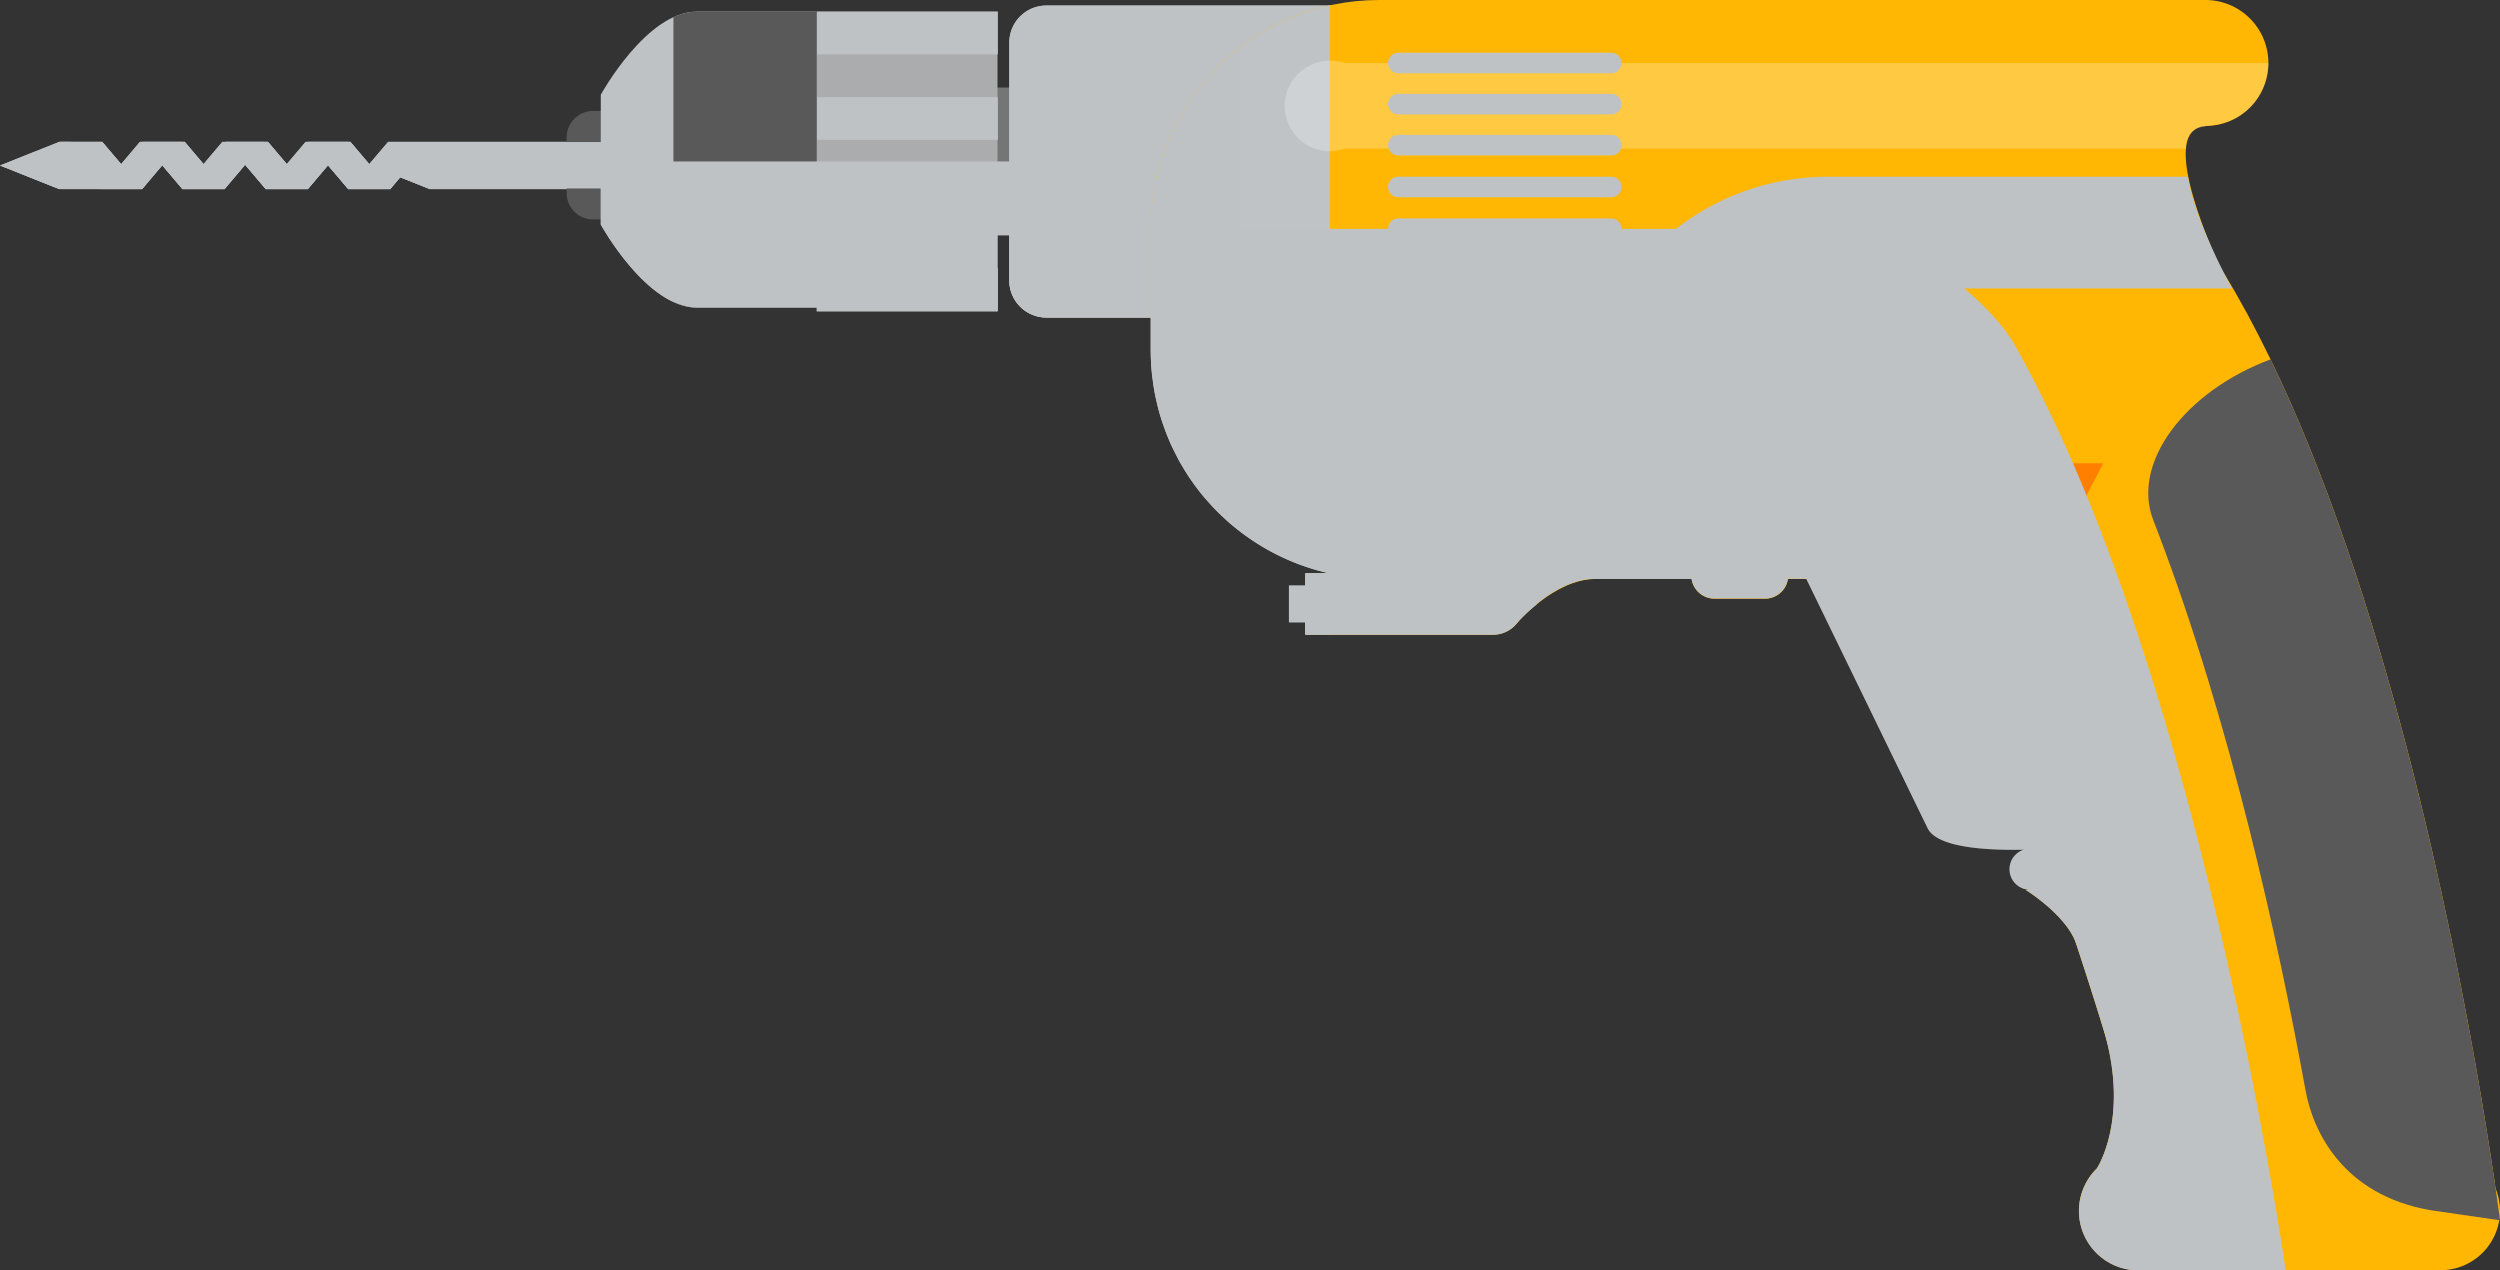<svg xmlns="http://www.w3.org/2000/svg" width="680" height="345.5" viewBox="0 0 680 345.5">
  <rect x="0" y="0" width="680" height="345.5" fill="#333333" stroke="none"/>
  <defs>
    <style>
      .cls-1 {
        isolation: isolate;
      }

      .cls-2 {
        fill: #595959;
      }

      .cls-15, .cls-3, .cls-4, .cls-5, .cls-9 {
        fill: #bfc2c4;
      }

      .cls-15, .cls-4 {
        mix-blend-mode: multiply;
      }

      .cls-5, .cls-9 {
        mix-blend-mode: color-burn;
      }

      .cls-6 {
        fill: #747575;
      }

      .cls-7 {
        fill: #aaacad;
      }

      .cls-8 {
        fill: #ffb703;
      }

      .cls-9 {
        opacity: 0.57;
      }

      .cls-10 {
        fill: #878787;
      }

      .cls-11 {
        fill: #fff;
        opacity: 0.25;
        mix-blend-mode: overlay;
      }

      .cls-12 {
        fill: #ff7f00;
      }

      .cls-13 {
        fill: #fc471d;
      }

      .cls-14 {
        fill: #64a1d8;
      }

      .cls-15 {
        opacity: 0.15;
      }
    </style>
  </defs>
  <title>дрель Asset 1</title>
  <g class="cls-1">
    <g id="Layer_2" data-name="Layer 2">
      <g id="Layer_1-2" data-name="Layer 1">
        <g>
          <path class="cls-2" d="M565.48,230.22s-36.64,4.22-41.11-4.91-42.79-87.8-42.79-87.8h67.48Z"/>
          <g>
            <g>
              <polygon class="cls-3" points="27.22 51.43 16.11 51.43 0 45.01 16.11 38.59 19.25 38.59 27.22 51.43"/>
              <polygon class="cls-3" points="27.22 51.43 38.68 51.43 27.81 38.59 16.33 38.59 27.22 51.43"/>
              <polygon class="cls-3" points="49.64 51.43 61.1 51.43 50.24 38.59 38.75 38.59 49.64 51.43"/>
              <polygon class="cls-3" points="72.31 51.43 83.76 51.43 72.88 38.59 61.4 38.59 72.31 51.43"/>
              <polygon class="cls-3" points="94.73 51.43 106.19 51.43 95.3 38.59 83.84 38.59 94.73 51.43"/>
              <polygon class="cls-4" points="27.22 51.43 38.68 51.43 27.81 38.59 16.33 38.59 27.22 51.43"/>
              <polygon class="cls-4" points="49.64 51.43 61.1 51.43 50.24 38.59 38.75 38.59 49.64 51.43"/>
              <polygon class="cls-4" points="72.31 51.43 83.76 51.43 72.88 38.59 61.4 38.59 72.31 51.43"/>
              <polygon class="cls-4" points="94.73 51.43 106.19 51.43 95.3 38.59 83.84 38.59 94.73 51.43"/>
              <polygon class="cls-3" points="172.13 51.43 116.9 51.43 100.8 45.01 116.9 38.59 172.13 38.59 172.13 51.43"/>
              <polygon class="cls-3" points="106.14 51.43 94.68 51.43 105.57 38.59 117.02 38.59 106.14 51.43"/>
              <polygon class="cls-3" points="83.72 51.43 72.26 51.43 83.12 38.59 94.63 38.59 83.72 51.43"/>
              <polygon class="cls-3" points="61.05 51.43 49.59 51.43 60.48 38.59 71.96 38.59 61.05 51.43"/>
              <polygon class="cls-3" points="38.63 51.43 27.18 51.43 38.06 38.59 49.54 38.59 38.63 51.43"/>
            </g>
            <polygon class="cls-5" points="117.02 38.59 116.9 38.59 105.57 38.59 100.43 44.64 95.3 38.59 94.63 38.59 83.84 38.59 83.12 38.59 78.01 44.64 72.88 38.59 71.96 38.59 61.4 38.59 60.48 38.59 55.37 44.64 50.24 38.59 49.54 38.59 38.75 38.59 38.06 38.59 32.95 44.64 27.81 38.59 19.25 38.59 16.33 38.59 16.11 38.59 0 45.01 16.11 51.43 27.18 51.43 27.22 51.43 38.63 51.43 38.68 51.43 38.68 51.41 44.13 44.94 49.62 51.41 49.59 51.43 49.64 51.43 61.05 51.43 61.1 51.43 61.1 51.41 66.68 44.81 72.26 51.41 72.26 51.43 72.31 51.43 83.72 51.43 83.76 51.43 83.76 51.41 89.22 44.94 94.7 51.41 94.68 51.43 94.73 51.43 106.14 51.43 106.19 51.43 106.16 51.41 108.85 48.22 116.9 51.43 172.13 51.43 172.13 38.59 117.02 38.59"/>
            <g>
              <polygon class="cls-5" points="89.27 45.01 94.7 51.41 94.68 51.43 94.73 51.43 106.14 51.43 106.19 51.43 106.16 51.41 108.85 48.22 116.9 51.43 172.13 51.43 172.13 45.01 89.27 45.01"/>
              <polygon class="cls-5" points="44.09 45.01 0 45.01 16.11 51.43 27.18 51.43 27.22 51.43 38.63 51.43 38.68 51.43 38.68 51.41 44.09 45.01"/>
              <polygon class="cls-5" points="66.5 45.01 44.21 45.01 49.62 51.41 49.59 51.43 49.64 51.43 61.05 51.43 61.1 51.43 61.1 51.41 66.5 45.01"/>
              <polygon class="cls-5" points="89.17 45.01 66.85 45.01 72.26 51.41 72.26 51.43 72.31 51.43 83.72 51.43 83.76 51.43 83.76 51.41 89.17 45.01"/>
            </g>
            <path class="cls-2" d="M172.73,38.64V37.41a7.23,7.23,0,0,0-7.23-7.23h-4.15a7.23,7.23,0,0,0-7.23,7.23v1.23Z"/>
            <path class="cls-2" d="M172.73,51.26v1.23a7.22,7.22,0,0,1-7.23,7.21h-4.15a7.22,7.22,0,0,1-7.23-7.21V51.26Z"/>
            <path class="cls-6" d="M261.34,23.8a28.3,28.3,0,0,0-6.32.77V63.28a28.45,28.45,0,0,0,6.32.76H294V23.8Z"/>
            <path class="cls-3" d="M400.4,76.24a10.1,10.1,0,0,1-10.08,10.12H284.6a10.09,10.09,0,0,1-10.07-10.12V11.61A10.07,10.07,0,0,1,284.6,1.51H390.33a10.08,10.08,0,0,1,10.08,10.1Z"/>
            <path class="cls-5" d="M400.4,76.24a10.1,10.1,0,0,1-10.08,10.12H284.6a10.09,10.09,0,0,1-10.07-10.12V11.61A10.07,10.07,0,0,1,284.6,1.51H390.33a10.08,10.08,0,0,1,10.08,10.1Z"/>
            <rect class="cls-7" x="222.16" y="3.16" width="49.16" height="81.53"/>
            <rect class="cls-5" x="222.23" y="3.16" width="49.18" height="11.63"/>
            <rect class="cls-5" x="222.23" y="26.42" width="49.18" height="11.63"/>
            <rect class="cls-5" x="222.23" y="49.65" width="49.18" height="11.63"/>
            <rect class="cls-5" x="222.23" y="72.99" width="49.18" height="11.63"/>
            <path class="cls-3" d="M189.51,3.16c-13.73,0-26.1,22.62-26.1,22.62V61.08s12.37,22.59,26.1,22.59h32.64V3.16Z"/>
            <path class="cls-2" d="M189.51,3.16a15.48,15.48,0,0,0-6.34,1.55V82.12a15.48,15.48,0,0,0,6.34,1.55h32.64V3.16Z"/>
            <path class="cls-5" d="M163.42,43.92V61.08s10.37,18.86,22.64,22.07l.37.1a13.2,13.2,0,0,0,3.08.42h32.64v1h49.16v-.07h.1V73h-.1V64h3.21v12.2A10.09,10.09,0,0,0,284.6,86.37H390.33A10.1,10.1,0,0,0,400.4,76.24V43.92Z"/>
          </g>
          <rect class="cls-8" x="313.04" width="280.44" height="157.48" rx="62.12" ry="62.12"/>
          <path class="cls-3" d="M361.71,1.51A62.12,62.12,0,0,0,313,62.15V95.33A62.15,62.15,0,0,0,361.71,156Z"/>
          <path class="cls-9" d="M337.36,12.89V144.57A62.15,62.15,0,0,0,361.71,156V1.51A62.07,62.07,0,0,0,337.36,12.89Z"/>
          <path class="cls-8" d="M583,317.57S549.7,190.1,510.15,134.42C469.43,112.86,458.52-6.84,551.9,24.27S680,331.92,680,331.92Z"/>
          <path class="cls-8" d="M680,329.35a16.18,16.18,0,0,1-16.17,16.15h-82.2a16.15,16.15,0,0,1-16.15-16.15h0a16.15,16.15,0,0,1,16.15-16.15h82.2A16.18,16.18,0,0,1,680,329.35Z"/>
          <path class="cls-8" d="M570.32,317.85l28-3V281s-32.52-23.63-25.83,0S570.32,317.85,570.32,317.85Z"/>
          <path class="cls-8" d="M617,17.14a17.14,17.14,0,0,1-17.14,17.13H532.12A17.14,17.14,0,0,1,515,17.14h0A17.14,17.14,0,0,1,532.12,0h67.73A17.14,17.14,0,0,1,617,17.14Z"/>
          <path class="cls-8" d="M605.31,76.22C620.3,109.31,586.2,75,586.2,75l-6.69-50.42s26.79,9.36,20.34,9.73S590.32,43.11,605.31,76.22Z"/>
          <path class="cls-8" d="M434.05,157.48c-11.33,0-21.58,12.12-21.58,12.12l-17.06-17.78h38.64S445.41,157.46,434.05,157.48Z"/>
          <path class="cls-8" d="M406.13,156H355.07v16.64h51.06a8.32,8.32,0,0,0,0-16.64Z"/>
          <rect class="cls-3" x="355.07" y="155.97" width="6.64" height="16.64"/>
          <rect class="cls-10" x="350.62" y="159.33" width="4.44" height="9.93"/>
          <path class="cls-8" d="M406.13,64.66H355.07V81.31h51.06a8.32,8.32,0,0,0,0-16.64Z"/>
          <rect class="cls-3" x="355.07" y="64.66" width="6.64" height="16.64"/>
          <rect class="cls-10" x="350.62" y="68.03" width="4.44" height="9.92"/>
          <path class="cls-5" d="M350.62,77.95h4.44v3.36h51.06a8.3,8.3,0,0,0,8.3-8.32h-63.8Z"/>
          <path class="cls-5" d="M350.62,164.29v5h4.44v3.36h51.06a8.2,8.2,0,0,0,6.35-3,46,46,0,0,1,5.61-5.31Z"/>
          <path class="cls-8" d="M584.13,236.42a5.65,5.65,0,0,1-5.63,5.65h-26a5.65,5.65,0,0,1-5.65-5.65h0a5.63,5.63,0,0,1,5.65-5.63h26a5.63,5.63,0,0,1,5.63,5.63Z"/>
          <path class="cls-8" d="M574.89,254.44s-7.53,9.63-10.24,2-13.58-14.35-13.58-14.35l23.82-2.44Z"/>
          <path class="cls-2" d="M617.58,97.75c-23.26,8.69-37.93,28.17-31.9,43.7.39,1,.79,2.07,1.21,3.14,19.83,52,32.82,111.43,40.22,152,2,11,10,28.4,34,32.59L680,331.92S662.12,189.68,617.58,97.75Z"/>
          <path class="cls-11" d="M617,17.14H365.68a12.32,12.32,0,1,0-4,24,12.89,12.89,0,0,0,4-.72H594.62a5,5,0,0,1,2.22-5c2.91-2.1,8.54-.27,14.52-5.55A17.33,17.33,0,0,0,617,17.14Z"/>
          <path class="cls-5" d="M595.11,48.07h-98a67.38,67.38,0,0,0-67.28,67.28v42.12H460.2V115.36a36.92,36.92,0,0,1,36.89-36.89h110C602.37,69.55,596.59,57.26,595.11,48.07Z"/>
          <g>
            <polygon class="cls-12" points="518.79 135.19 498.89 135.19 479.9 98.89 499.88 98.89 518.79 135.19"/>
            <polygon class="cls-13" points="538.25 98.89 518.32 98.89 499.34 135.19 519.31 135.19 538.25 98.89"/>
            <polygon class="cls-14" points="552.59 126.73 532.67 126.73 518.05 98.89 537.95 98.89 552.59 126.73"/>
            <polygon class="cls-12" points="567.29 135.19 572.1 126.01 552.15 126.01 547.34 135.19 567.29 135.19"/>
          </g>
          <path class="cls-4" d="M441.07,17.14a2.79,2.79,0,0,1-2.79,2.79H380.35a2.79,2.79,0,0,1-2.79-2.79h0a2.81,2.81,0,0,1,2.79-2.79h57.92a2.8,2.8,0,0,1,2.79,2.79Z"/>
          <path class="cls-4" d="M441.07,28.3a2.81,2.81,0,0,1-2.79,2.81H380.35a2.81,2.81,0,0,1-2.79-2.81h0a2.78,2.78,0,0,1,2.79-2.77h57.92a2.78,2.78,0,0,1,2.79,2.77Z"/>
          <path class="cls-4" d="M441.07,39.48a2.79,2.79,0,0,1-2.79,2.79H380.35a2.79,2.79,0,0,1-2.79-2.79h0a2.8,2.8,0,0,1,2.79-2.79h57.92a2.8,2.8,0,0,1,2.79,2.79Z"/>
          <path class="cls-4" d="M441.07,50.86a2.8,2.8,0,0,1-2.79,2.79H380.35a2.81,2.81,0,0,1-2.79-2.79h0a2.79,2.79,0,0,1,2.79-2.79h57.92a2.79,2.79,0,0,1,2.79,2.79Z"/>
          <path class="cls-4" d="M441.07,62.25A2.8,2.8,0,0,1,438.28,65H380.35a2.81,2.81,0,0,1-2.79-2.79h0a2.79,2.79,0,0,1,2.79-2.79h57.92a2.79,2.79,0,0,1,2.79,2.79Z"/>
          <path class="cls-15" d="M441.07,17.14a2.79,2.79,0,0,1-2.79,2.79H380.35a2.79,2.79,0,0,1-2.79-2.79h0a2.81,2.81,0,0,1,2.79-2.79h57.92a2.8,2.8,0,0,1,2.79,2.79Z"/>
          <path class="cls-15" d="M441.07,28.3a2.81,2.81,0,0,1-2.79,2.81H380.35a2.81,2.81,0,0,1-2.79-2.81h0a2.78,2.78,0,0,1,2.79-2.77h57.92a2.78,2.78,0,0,1,2.79,2.77Z"/>
          <path class="cls-15" d="M441.07,39.48a2.79,2.79,0,0,1-2.79,2.79H380.35a2.79,2.79,0,0,1-2.79-2.79h0a2.8,2.8,0,0,1,2.79-2.79h57.92a2.8,2.8,0,0,1,2.79,2.79Z"/>
          <path class="cls-15" d="M441.07,50.86a2.8,2.8,0,0,1-2.79,2.79H380.35a2.81,2.81,0,0,1-2.79-2.79h0a2.79,2.79,0,0,1,2.79-2.79h57.92a2.79,2.79,0,0,1,2.79,2.79Z"/>
          <path class="cls-15" d="M441.07,62.25A2.8,2.8,0,0,1,438.28,65H380.35a2.81,2.81,0,0,1-2.79-2.79h0a2.79,2.79,0,0,1,2.79-2.79h57.92a2.79,2.79,0,0,1,2.79,2.79Z"/>
          <path class="cls-8" d="M486.42,156.52a6.34,6.34,0,0,1-6.35,6.34h-13.7a6.34,6.34,0,0,1-6.34-6.34h0a6.34,6.34,0,0,1,6.34-6.35h13.7a6.34,6.34,0,0,1,6.35,6.35Z"/>
          <path class="cls-5" d="M606.81,315.52a9.62,9.62,0,1,1-9.63-9.63A9.63,9.63,0,0,1,606.81,315.52Z"/>
          <g>
            <circle class="cls-3" cx="597.19" cy="315.53" r="6.17"/>
            <path class="cls-5" d="M597.19,321.7a6.18,6.18,0,0,0,6.17-6.17H591A6.18,6.18,0,0,0,597.19,321.7Z"/>
          </g>
          <path class="cls-5" d="M495,62.25H313V95.33c0,2,.1,4,.3,6,.05.64.17,1.28.25,1.92.15,1.28.34,2.59.59,3.88.15.74.32,1.48.49,2.22.25,1.14.54,2.27.86,3.38.22.79.47,1.56.72,2.32.37,1,.74,2.08,1.14,3.09.32.77.64,1.53.94,2.3.44,1,.94,1.93,1.43,2.89.35.74.72,1.48,1.11,2.2.52.94,1.11,1.85,1.65,2.77.44.69.84,1.38,1.31,2a51.31,51.31,0,0,0,3.14,4.2c.64.82,1.38,1.58,2.1,2.37.52.57,1,1.16,1.55,1.7.79.79,1.58,1.55,2.39,2.3.52.49,1,1,1.58,1.43.86.77,1.75,1.48,2.69,2.17,0,0,0,0,.07.07v0c.52.37,1,.74,1.48,1.08,1,.72,1.95,1.38,3,2,.49.32,1,.62,1.48.92,1.08.66,2.2,1.28,3.33,1.88.37.2.74.37,1.11.54s.47.22.69.34l.62.3c1.83.84,3.68,1.61,5.61,2.27.2,0,.39.15.64.22a58.47,58.47,0,0,0,6.32,1.78l.07,0h-6.64v3.36h-4.44v9.93h4.44v3.36h51.06a7.36,7.36,0,0,0,1.78-.22l.35-.1a8.39,8.39,0,0,0,1.38-.47.58.58,0,0,1,.2-.12,8.15,8.15,0,0,0,1.33-.84s0,0,.07,0a9.47,9.47,0,0,0,1.23-1.21h0a46,46,0,0,1,5.61-5.31c4-3.26,9.83-6.82,16-6.82h26.07a6.34,6.34,0,0,0,6.25,5.38h13.7a6.33,6.33,0,0,0,6.25-5.38h5c11.66,23.93,30,61.65,33,67.83,2.54,5.21,15.51,6.07,26.2,5.85A5.57,5.57,0,0,0,552,242l-.94.1s10.76,6.69,13.55,14.3c2.94,8.89,5.61,17.26,7.9,24.79,6.59,23.56-2.2,36.69-2.2,36.69v0a16.15,16.15,0,0,0,11.31,27.68h40.1c-4.86-32.17-27.75-170-73.58-251.5C541.38,82,518.47,62.25,495,62.25Z"/>
        </g>
      </g>
    </g>
  </g>
</svg>
